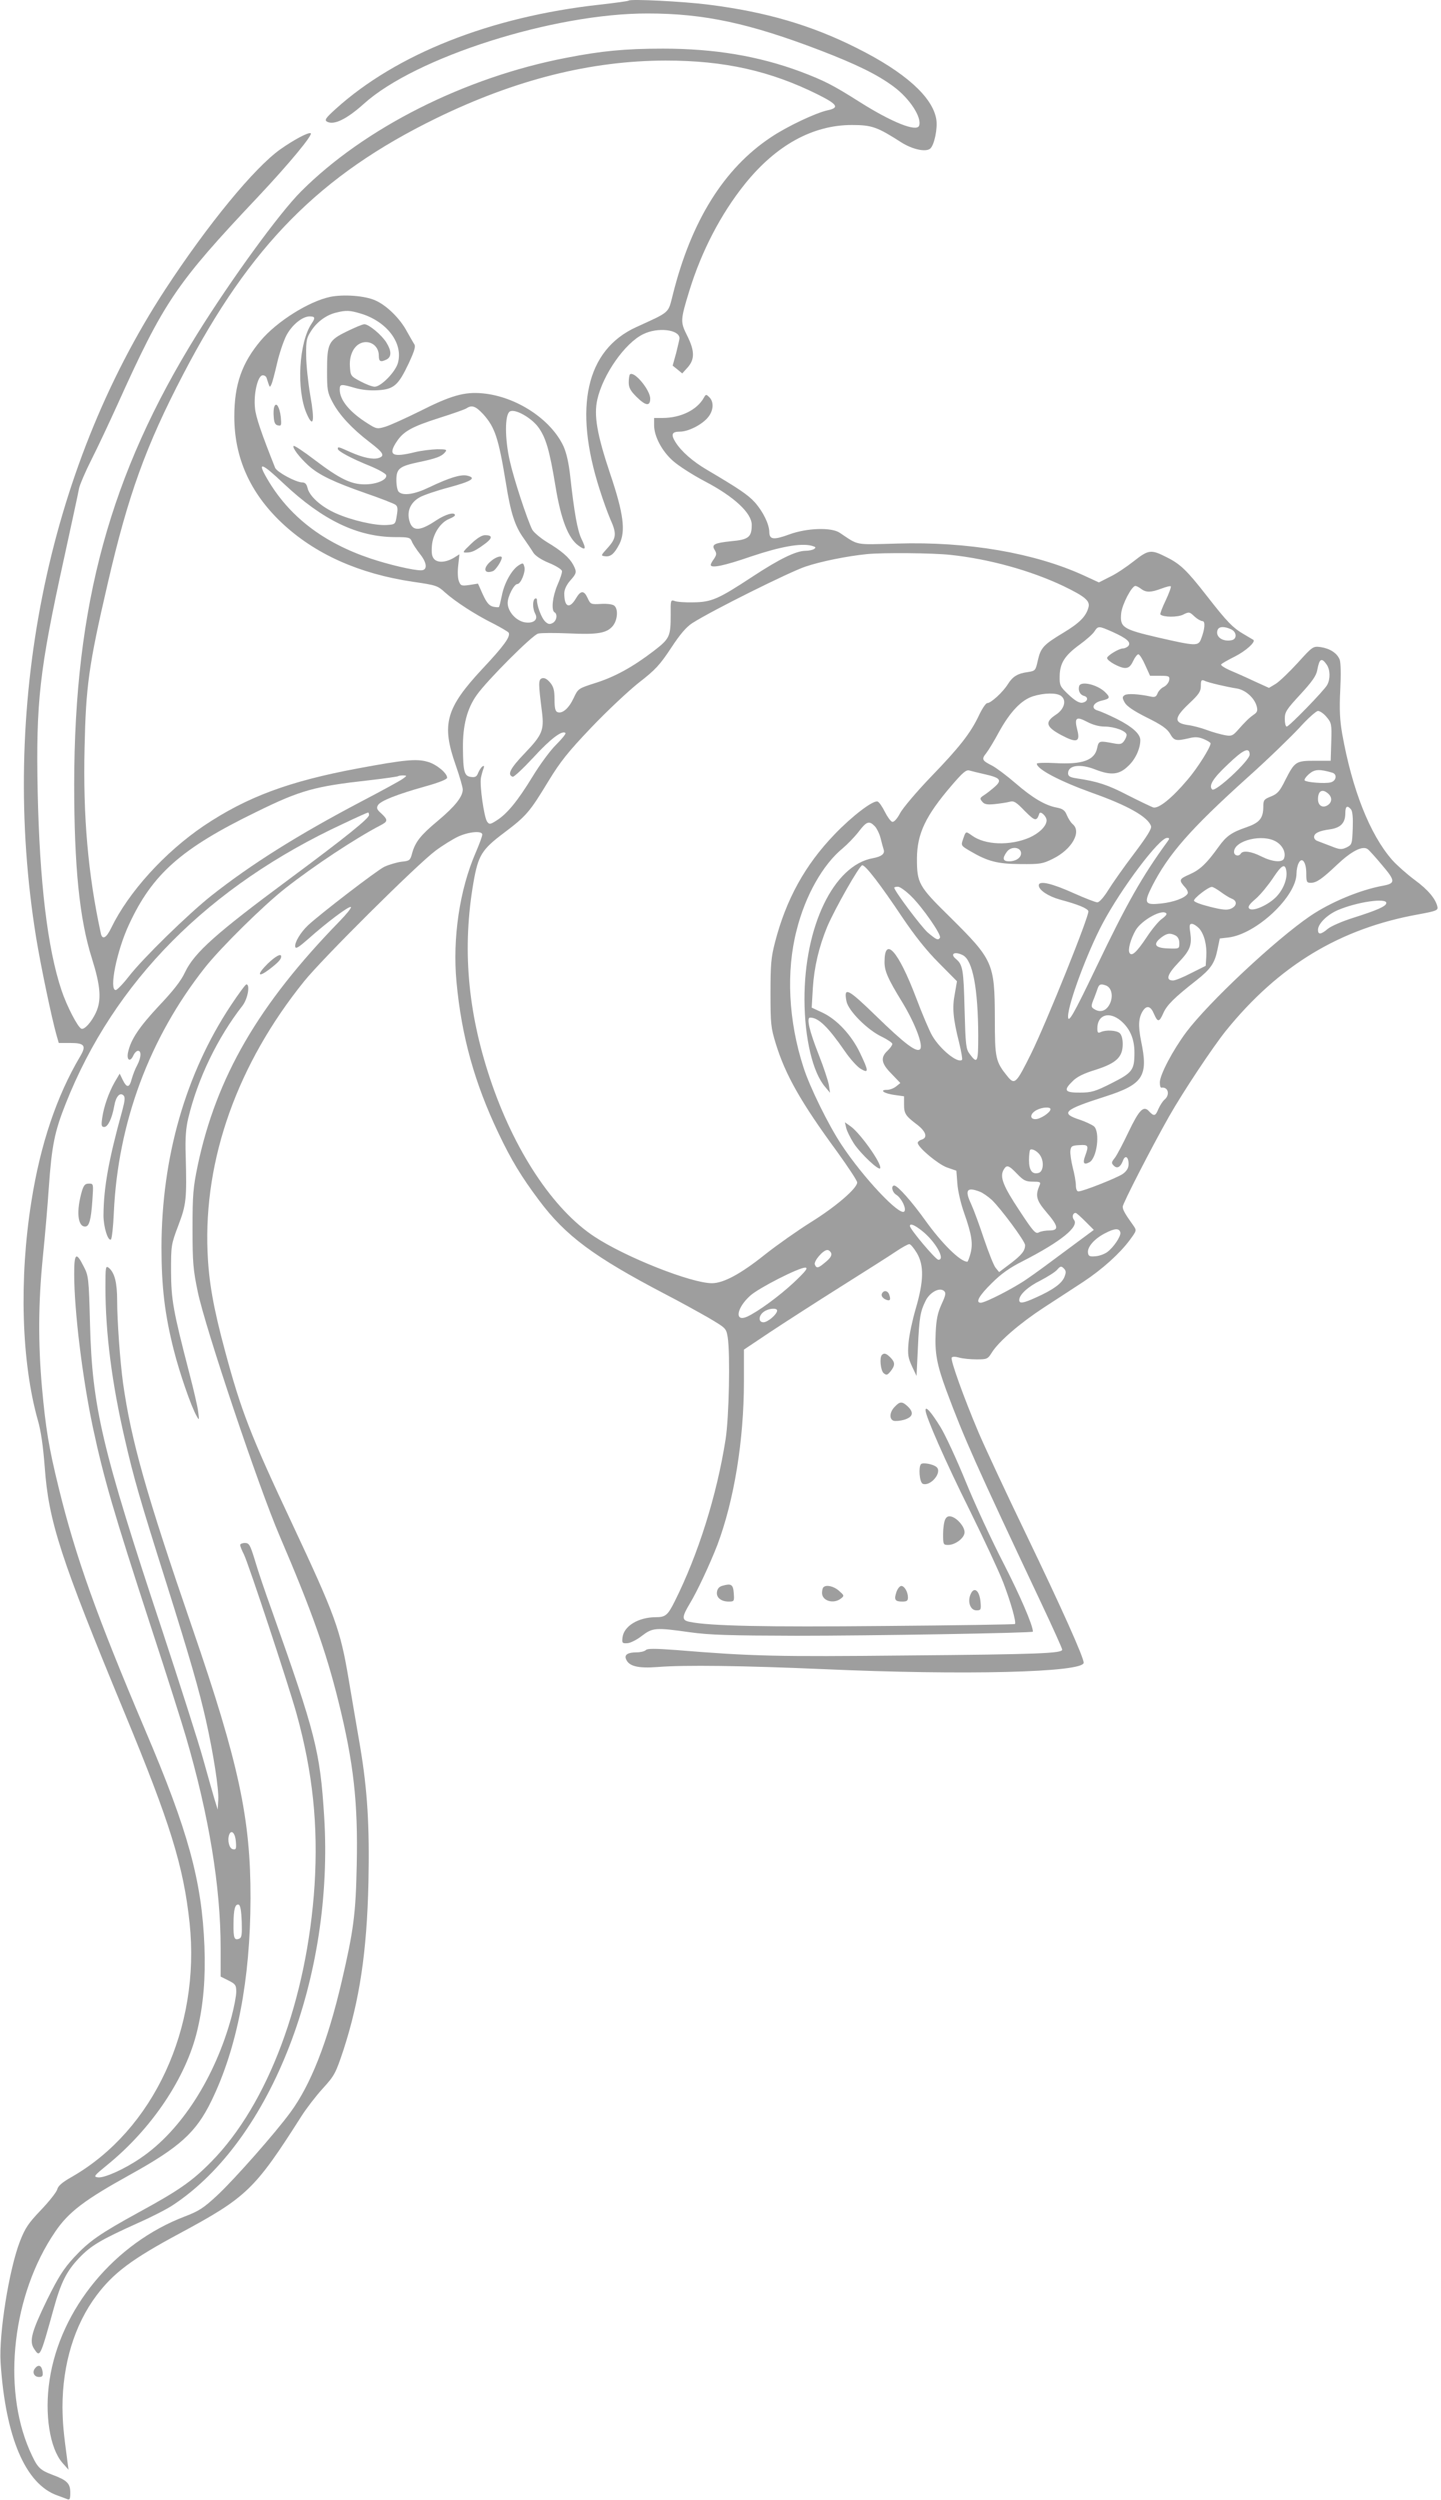 <?xml version="1.0" standalone="no"?>
<!DOCTYPE svg PUBLIC "-//W3C//DTD SVG 20010904//EN"
 "http://www.w3.org/TR/2001/REC-SVG-20010904/DTD/svg10.dtd">
<svg version="1.0" xmlns="http://www.w3.org/2000/svg"
 width="738pt" height="1280pt" viewBox="0 0 738 1280"
 preserveAspectRatio="xMidYMid meet">
<g transform="translate(0,1280) scale(0.1,-0.1)"
fill="#9e9e9e" stroke="none">
<path d="M3220 12797 c-3 -3 -70 -12 -150 -21 -559 -62 -1040 -253 -1351 -534
-52 -47 -58 -57 -44 -65 35 -19 100 12 189 92 264 238 972 463 1453 462 289 0
521 -50 884 -189 187 -72 293 -124 375 -185 82 -60 147 -159 131 -201 -13 -33
-142 19 -306 123 -136 86 -179 108 -303 155 -214 79 -438 117 -703 117 -194 0
-316 -12 -495 -47 -520 -100 -1035 -360 -1359 -685 -110 -110 -356 -448 -531
-729 -447 -719 -629 -1388 -630 -2306 0 -421 27 -691 91 -892 44 -140 50 -213
20 -277 -22 -47 -58 -88 -74 -82 -18 6 -75 116 -102 197 -72 215 -112 554
-122 1015 -9 463 8 618 136 1201 38 175 73 335 76 354 4 19 33 87 65 150 32
63 90 187 130 275 240 532 300 621 723 1069 159 169 283 319 268 324 -14 5
-88 -35 -156 -83 -133 -95 -370 -383 -588 -716 -608 -929 -851 -2150 -662
-3319 23 -141 79 -410 105 -502 l11 -38 60 0 c72 0 82 -14 50 -68 -120 -202
-204 -450 -250 -742 -64 -399 -51 -825 33 -1122 16 -55 27 -135 35 -238 20
-280 80 -465 409 -1260 234 -565 302 -785 333 -1075 57 -538 -185 -1061 -604
-1301 -48 -27 -70 -46 -74 -64 -4 -14 -41 -61 -83 -105 -65 -68 -81 -92 -108
-161 -56 -145 -108 -474 -99 -619 25 -385 128 -625 292 -682 17 -6 38 -14 48
-18 14 -6 17 -1 17 32 0 48 -16 64 -91 92 -68 26 -78 37 -118 127 -141 325
-86 797 130 1115 69 103 151 165 384 294 255 141 339 217 417 377 133 272 200
622 201 1038 1 409 -60 693 -298 1385 -235 683 -313 957 -355 1255 -15 110
-30 318 -30 421 0 92 -13 143 -43 168 -16 12 -17 4 -17 -100 0 -233 33 -492
100 -780 45 -196 75 -301 215 -744 116 -369 165 -538 200 -694 38 -170 66
-350 63 -405 l-3 -51 -17 55 c-9 30 -35 123 -58 205 -23 83 -118 380 -210 660
-308 929 -358 1140 -369 1566 -6 236 -8 248 -32 294 -39 78 -49 70 -49 -38 0
-188 42 -530 95 -782 57 -267 108 -440 295 -1015 82 -250 164 -509 183 -575
118 -404 177 -767 177 -1080 l0 -145 40 -20 c36 -18 40 -24 40 -58 0 -20 -11
-78 -24 -127 -84 -311 -259 -585 -467 -725 -80 -55 -184 -102 -217 -98 -25 3
-21 8 49 65 227 185 402 446 459 686 32 132 43 269 37 432 -13 334 -83 590
-303 1106 -248 584 -357 888 -444 1244 -51 208 -66 303 -85 510 -20 229 -19
431 4 665 11 107 25 269 31 360 15 215 30 287 86 428 248 627 732 1115 1425
1436 65 31 121 56 124 56 3 0 5 -6 5 -13 0 -17 -116 -111 -410 -329 -374 -277
-484 -375 -532 -475 -20 -44 -61 -96 -134 -173 -101 -108 -144 -172 -158 -237
-9 -40 10 -53 26 -19 6 14 17 26 25 26 18 0 16 -35 -4 -73 -10 -18 -22 -49
-28 -70 -12 -47 -25 -49 -46 -7 l-16 33 -26 -44 c-30 -53 -56 -126 -64 -186
-5 -36 -3 -43 11 -43 19 0 40 45 51 107 8 48 29 73 48 54 8 -8 7 -26 -6 -74
-71 -257 -96 -396 -97 -540 0 -59 23 -133 38 -123 5 3 12 65 15 138 21 460
182 893 465 1252 80 102 301 320 412 407 150 118 363 258 488 323 39 20 40 28
5 61 -23 20 -26 28 -17 43 14 22 97 55 240 95 72 20 114 37 114 45 0 24 -56
70 -101 82 -56 16 -119 10 -355 -34 -354 -66 -569 -146 -790 -294 -201 -136
-386 -340 -475 -524 -25 -52 -46 -62 -53 -25 -65 299 -91 597 -83 945 7 321
21 423 118 842 105 455 195 705 388 1075 343 658 700 1019 1296 1310 407 198
790 294 1174 295 302 0 538 -53 784 -176 97 -49 107 -66 44 -79 -61 -14 -206
-82 -289 -138 -241 -160 -408 -429 -502 -805 -25 -98 -11 -86 -188 -167 -256
-117 -322 -410 -187 -831 17 -54 42 -123 55 -153 33 -73 31 -96 -13 -145 -36
-40 -37 -41 -15 -44 29 -4 48 12 74 62 33 66 22 156 -47 360 -68 203 -84 299
-66 380 29 129 142 290 235 335 74 37 186 24 186 -21 0 -5 -8 -39 -17 -75
l-18 -65 25 -20 24 -20 28 31 c37 42 36 85 -3 163 -35 70 -35 78 12 231 62
201 161 392 284 545 160 199 348 302 548 302 102 0 130 -10 253 -89 57 -36
125 -51 148 -32 21 18 39 104 31 151 -19 114 -161 241 -405 363 -234 118 -467
186 -760 223 -134 17 -400 30 -410 21z m-1155 -3983 c-11 -9 -110 -63 -219
-120 -321 -169 -560 -319 -765 -481 -118 -94 -347 -317 -421 -412 -30 -39 -61
-70 -67 -70 -36 -2 5 201 67 334 120 260 268 391 655 579 224 110 296 130 575
161 80 9 147 19 149 21 2 2 14 4 25 4 21 -1 21 -1 1 -16z m-857 -5443 c3 -37
1 -42 -15 -39 -19 3 -30 46 -19 75 11 28 31 7 34 -36z m30 -409 c2 -68 0 -83
-13 -88 -25 -10 -30 3 -29 75 0 75 8 105 27 99 8 -3 13 -32 15 -86z"/>
<path d="M1691 11280 c-109 -23 -272 -125 -355 -223 -97 -115 -136 -225 -136
-390 0 -209 80 -389 241 -542 170 -161 397 -263 676 -304 116 -17 124 -19 163
-55 53 -47 154 -113 247 -159 39 -20 74 -41 78 -46 11 -19 -23 -67 -135 -186
-187 -201 -210 -283 -136 -493 20 -57 36 -113 36 -124 0 -37 -40 -87 -127
-160 -89 -74 -117 -109 -133 -169 -9 -34 -13 -37 -54 -41 -24 -3 -64 -15 -88
-26 -40 -20 -329 -242 -391 -300 -38 -36 -69 -88 -65 -109 2 -13 17 -4 66 39
94 84 211 172 219 164 4 -4 -23 -37 -59 -74 -414 -425 -629 -795 -725 -1247
-24 -116 -27 -151 -27 -325 0 -174 3 -209 27 -325 40 -189 311 -997 420 -1251
163 -380 237 -590 300 -844 78 -314 101 -518 94 -838 -5 -252 -16 -335 -77
-597 -73 -312 -159 -530 -264 -672 -78 -106 -281 -336 -370 -420 -73 -68 -96
-83 -169 -111 -360 -137 -638 -472 -693 -837 -27 -174 1 -351 66 -425 l31 -35
-6 45 c-20 148 -24 194 -25 275 0 220 61 421 174 572 88 117 182 187 426 318
344 185 385 225 623 599 26 41 76 106 111 144 59 65 65 76 105 196 83 256 120
503 128 858 6 289 -5 473 -43 698 -14 80 -40 235 -59 346 -42 250 -68 322
-287 789 -216 459 -263 581 -346 890 -59 219 -83 353 -89 505 -20 477 154 963
494 1385 93 116 577 597 673 669 36 27 88 59 115 72 56 26 125 32 125 11 0 -8
-15 -49 -34 -93 -82 -189 -119 -437 -98 -662 26 -279 93 -518 215 -774 65
-137 118 -224 208 -344 136 -182 281 -289 644 -479 72 -37 171 -92 222 -121
91 -54 92 -54 100 -101 13 -84 7 -410 -11 -523 -45 -287 -141 -591 -261 -830
-35 -70 -47 -80 -96 -80 -90 0 -165 -46 -171 -105 -3 -27 -1 -30 26 -28 15 1
49 18 74 38 54 41 69 43 245 18 99 -14 201 -17 547 -18 372 0 1210 14 1210 21
0 33 -66 185 -151 351 -60 116 -147 304 -193 417 -46 113 -104 238 -129 279
-49 79 -77 110 -77 87 0 -31 103 -265 226 -512 72 -146 150 -313 172 -370 39
-102 68 -205 60 -213 -2 -2 -303 -7 -668 -10 -615 -6 -894 0 -997 21 -42 8
-42 24 0 94 39 64 105 207 141 300 86 229 136 536 136 837 l0 163 133 89 c74
49 237 154 364 234 127 80 255 161 284 181 30 20 59 36 66 36 7 0 24 -21 39
-46 37 -63 35 -144 -6 -284 -17 -58 -34 -137 -37 -176 -5 -60 -2 -77 18 -120
l23 -49 7 145 c7 155 12 185 40 241 21 42 70 69 93 50 12 -10 10 -21 -12 -69
-20 -44 -27 -78 -30 -146 -5 -103 6 -163 55 -296 90 -242 151 -379 482 -1080
61 -129 111 -240 111 -246 0 -19 -113 -24 -800 -30 -657 -7 -790 -4 -1178 28
-108 8 -146 8 -154 0 -7 -7 -28 -12 -48 -12 -44 0 -63 -12 -54 -34 14 -37 61
-49 163 -41 135 11 436 7 851 -11 718 -32 1330 -17 1330 33 0 28 -113 280
-295 658 -101 209 -210 443 -243 520 -77 182 -145 372 -138 384 4 6 18 6 39 0
17 -5 57 -9 89 -9 53 0 57 2 77 34 35 57 144 151 268 232 65 42 155 101 201
131 97 64 187 145 238 214 36 49 36 49 18 75 -43 60 -54 80 -54 96 0 16 150
308 238 463 71 125 222 352 290 437 271 335 585 525 989 597 86 16 98 20 95
37 -8 40 -47 88 -117 139 -40 30 -91 75 -115 102 -114 130 -205 360 -256 646
-12 70 -15 123 -10 223 4 79 3 141 -3 157 -13 33 -50 57 -98 64 -38 5 -41 3
-116 -80 -43 -47 -94 -96 -113 -108 l-35 -21 -77 35 c-42 20 -99 45 -125 56
-27 12 -46 25 -43 29 3 5 35 23 71 41 55 28 107 74 94 85 -2 1 -22 13 -44 26
-61 35 -89 64 -195 200 -100 128 -134 162 -205 197 -80 41 -93 39 -168 -20
-38 -30 -93 -67 -124 -81 l-55 -28 -78 36 c-252 115 -593 174 -955 163 -222
-6 -195 -11 -294 55 -42 29 -168 25 -258 -8 -82 -30 -103 -27 -103 13 -1 40
-32 104 -75 152 -35 38 -79 68 -245 166 -73 43 -131 94 -161 142 -24 39 -18
53 23 53 43 0 112 35 143 72 29 34 33 79 8 104 -16 16 -18 16 -28 -2 -35 -63
-119 -104 -212 -104 l-43 0 0 -37 c0 -57 40 -133 97 -183 28 -25 101 -72 164
-105 149 -78 239 -162 239 -222 0 -63 -16 -76 -105 -84 -87 -9 -103 -17 -84
-46 10 -17 9 -24 -4 -44 -10 -13 -17 -27 -17 -31 0 -19 68 -5 207 43 149 50
253 69 309 55 22 -6 25 -9 13 -17 -7 -5 -27 -9 -44 -9 -49 -1 -132 -41 -272
-133 -175 -115 -209 -130 -303 -131 -41 -1 -84 2 -95 7 -20 7 -21 4 -20 -70 0
-112 -5 -123 -87 -186 -107 -82 -200 -133 -299 -164 -87 -28 -88 -28 -111 -77
-24 -52 -58 -82 -83 -72 -11 4 -15 21 -15 65 0 48 -5 65 -23 87 -17 19 -29 25
-42 21 -18 -8 -18 -25 1 -174 11 -91 1 -116 -87 -208 -76 -79 -93 -112 -63
-122 6 -2 54 43 107 100 86 94 147 140 163 124 4 -3 -18 -30 -47 -59 -30 -29
-85 -104 -122 -165 -77 -126 -131 -191 -184 -224 -33 -21 -37 -21 -48 -6 -16
22 -39 187 -32 224 3 15 9 37 13 47 5 14 4 17 -5 12 -7 -5 -16 -19 -22 -33 -7
-19 -15 -24 -36 -21 -35 4 -41 25 -42 149 -1 115 21 201 71 271 55 77 285 307
314 314 15 4 86 4 158 1 148 -7 195 1 226 40 23 30 27 85 6 102 -8 7 -37 11
-68 9 -51 -3 -54 -2 -68 29 -19 42 -36 41 -61 -2 -33 -55 -59 -43 -59 27 0 19
11 43 30 65 34 38 35 44 16 81 -20 37 -60 72 -134 116 -34 21 -68 50 -76 64
-26 52 -94 258 -115 352 -26 114 -26 237 0 253 25 16 108 -30 145 -79 39 -53
58 -115 89 -304 28 -170 65 -265 117 -303 38 -28 42 -19 16 34 -21 44 -37 135
-58 324 -7 64 -19 117 -34 150 -64 138 -242 255 -414 271 -93 9 -163 -11 -323
-92 -73 -36 -152 -72 -176 -79 -40 -12 -45 -12 -90 17 -91 57 -143 119 -143
173 0 29 5 30 77 9 35 -10 79 -15 119 -12 81 5 104 25 157 137 31 67 37 88 28
100 -6 9 -22 38 -37 64 -34 65 -104 134 -162 159 -53 24 -162 32 -231 18z
m155 -85 c135 -40 220 -152 192 -253 -13 -47 -87 -122 -119 -122 -13 0 -46 13
-74 28 -49 26 -50 28 -53 77 -4 66 28 118 75 123 40 4 73 -26 73 -68 0 -32 9
-36 41 -20 25 14 24 44 -2 86 -24 39 -90 94 -113 94 -9 0 -49 -17 -90 -37 -94
-46 -101 -61 -101 -203 0 -96 2 -110 28 -159 35 -66 99 -135 189 -204 72 -55
81 -71 47 -82 -28 -9 -78 1 -144 30 -62 28 -65 29 -65 17 0 -12 71 -50 163
-87 46 -19 83 -40 85 -48 5 -24 -50 -47 -110 -47 -71 0 -129 29 -256 125 -56
43 -105 75 -108 72 -9 -8 29 -58 75 -100 54 -49 130 -85 293 -142 76 -26 144
-53 153 -59 12 -9 13 -21 7 -56 -7 -45 -8 -45 -51 -48 -59 -4 -181 24 -261 60
-75 33 -136 88 -145 130 -5 20 -13 28 -27 28 -32 0 -130 53 -139 75 -70 176
-99 260 -103 305 -8 70 13 163 37 168 9 2 19 -4 22 -12 17 -53 16 -52 24 -36
5 8 18 58 30 110 12 52 34 117 49 145 29 53 81 95 118 95 27 0 30 -7 11 -35
-67 -97 -80 -342 -26 -464 34 -77 42 -38 18 95 -11 65 -21 157 -21 204 -1 78
2 90 27 128 30 46 79 81 129 92 48 12 68 11 122 -5z m629 -516 c60 -67 78
-121 116 -352 24 -152 46 -221 91 -283 18 -26 40 -58 49 -73 10 -16 39 -36 80
-53 35 -14 65 -33 67 -41 2 -8 -9 -40 -23 -72 -25 -58 -33 -129 -15 -140 17
-10 11 -44 -10 -55 -15 -8 -24 -6 -39 9 -18 18 -41 78 -41 109 0 7 -4 10 -10
7 -13 -8 -13 -51 1 -77 17 -31 -9 -52 -55 -44 -45 9 -86 56 -86 99 0 34 33 97
50 97 17 0 42 61 36 86 -6 23 -7 24 -32 8 -35 -24 -72 -91 -84 -154 -6 -29
-12 -55 -15 -58 -2 -2 -16 -1 -30 2 -20 5 -33 21 -52 62 l-25 56 -44 -7 c-41
-6 -45 -4 -54 20 -6 15 -7 51 -3 82 l6 55 -24 -15 c-41 -26 -84 -30 -104 -11
-13 14 -16 30 -13 70 5 61 44 120 90 138 15 6 28 14 28 18 0 19 -49 5 -97 -27
-88 -59 -126 -57 -139 10 -8 44 12 84 54 108 18 11 85 34 149 51 119 32 146
49 95 61 -33 7 -91 -11 -194 -60 -74 -36 -134 -45 -156 -23 -7 7 -12 33 -12
60 0 59 16 71 115 92 87 18 117 29 134 50 12 14 8 16 -40 16 -30 -1 -81 -7
-114 -15 -117 -29 -140 -15 -92 56 34 51 78 75 216 119 69 22 133 44 141 50
27 18 47 10 85 -31z m-1022 -355 c200 -188 378 -273 570 -274 71 0 78 -2 86
-22 5 -13 23 -40 40 -62 39 -48 42 -86 7 -86 -41 0 -164 29 -257 60 -245 82
-420 217 -532 411 -51 88 -28 81 86 -27z m3415 -365 c198 -21 410 -80 577
-159 110 -53 138 -76 130 -108 -12 -47 -45 -81 -128 -131 -103 -62 -117 -77
-132 -143 -11 -51 -13 -53 -51 -59 -53 -7 -78 -23 -103 -63 -25 -40 -86 -96
-105 -96 -7 0 -26 -28 -42 -62 -43 -91 -99 -163 -247 -316 -73 -76 -143 -159
-157 -185 -15 -29 -31 -46 -40 -45 -8 2 -25 25 -38 51 -13 26 -29 50 -37 53
-22 9 -131 -74 -221 -168 -152 -158 -248 -333 -305 -553 -20 -77 -23 -114 -23
-260 0 -156 2 -177 27 -258 49 -160 129 -301 313 -552 57 -79 104 -150 104
-159 0 -30 -108 -123 -233 -201 -69 -43 -177 -119 -239 -168 -125 -100 -213
-147 -272 -147 -105 0 -440 132 -601 238 -212 139 -413 442 -536 812 -115 346
-142 669 -84 1003 24 137 42 167 155 252 117 88 133 108 229 266 61 100 100
149 220 275 80 84 190 187 243 229 84 65 107 90 164 176 47 72 79 109 110 129
102 65 496 261 579 289 80 27 215 54 315 64 81 8 338 6 428 -4z m976 -174 c25
-19 50 -19 103 1 24 9 46 15 49 12 3 -3 -9 -36 -26 -72 -18 -37 -30 -70 -27
-72 15 -15 88 -15 116 -1 30 15 33 15 58 -9 14 -13 33 -24 41 -24 16 0 13 -41
-7 -92 -14 -37 -28 -36 -220 8 -181 42 -196 52 -189 124 5 46 54 140 73 140 5
0 19 -7 29 -15z m-147 -220 c73 -33 97 -53 82 -72 -6 -7 -19 -13 -28 -13 -20
0 -81 -37 -81 -49 0 -15 65 -51 92 -51 18 0 29 9 41 35 9 19 21 35 27 35 6 0
22 -25 35 -55 l25 -55 51 0 c46 0 50 -2 47 -22 -2 -12 -14 -28 -28 -35 -13 -6
-28 -22 -32 -34 -7 -17 -14 -20 -36 -15 -61 13 -118 16 -132 7 -13 -9 -13 -14
0 -38 11 -19 46 -43 114 -77 75 -37 103 -57 118 -82 21 -37 30 -39 96 -24 32
8 50 7 77 -4 19 -8 35 -18 35 -22 0 -20 -68 -128 -118 -186 -80 -95 -149 -150
-176 -142 -11 4 -70 32 -131 63 -102 53 -154 70 -262 86 -33 5 -43 11 -43 26
0 41 62 50 140 19 80 -31 122 -27 168 18 37 34 62 89 62 133 0 31 -41 68 -118
107 -42 21 -88 41 -100 44 -37 10 -24 41 21 51 43 10 45 16 15 45 -41 38 -122
56 -131 30 -7 -23 4 -46 25 -51 25 -7 18 -31 -10 -35 -15 -2 -37 11 -69 41
-44 42 -47 47 -46 95 1 67 26 106 103 162 33 24 67 54 75 67 19 29 22 29 92
-2z m608 13 c30 -14 31 -51 2 -56 -47 -9 -84 19 -71 53 7 18 34 19 69 3z m489
-180 c19 -27 20 -74 3 -105 -16 -29 -195 -213 -207 -213 -6 0 -10 18 -10 39 0
36 8 48 80 126 59 64 81 95 86 123 11 60 22 67 48 30z m-554 -104 c30 -7 73
-16 94 -19 45 -7 91 -49 102 -91 6 -22 3 -31 -15 -43 -23 -16 -41 -33 -86 -84
-22 -24 -30 -27 -62 -21 -21 4 -62 15 -91 26 -29 11 -74 23 -100 26 -71 11
-69 37 7 109 51 48 61 62 61 91 0 29 3 33 18 27 9 -5 42 -14 72 -21z m-806
-57 c30 -22 17 -68 -26 -96 -58 -38 -52 -62 26 -104 79 -42 99 -37 84 23 -17
65 -7 74 48 45 30 -16 63 -25 91 -25 51 0 113 -23 113 -43 0 -7 -6 -21 -14
-32 -11 -15 -20 -17 -52 -11 -74 14 -77 14 -85 -24 -13 -63 -76 -85 -216 -77
-51 3 -93 1 -93 -3 0 -28 118 -90 285 -150 181 -64 285 -123 300 -170 4 -13
-21 -53 -88 -142 -51 -67 -110 -151 -131 -185 -23 -37 -46 -63 -56 -63 -9 0
-63 21 -119 46 -115 52 -181 67 -181 41 0 -24 48 -56 109 -73 93 -25 139 -44
145 -59 7 -19 -215 -571 -294 -731 -74 -149 -83 -159 -117 -119 -65 80 -68 93
-68 305 -1 279 -9 296 -230 515 -161 158 -169 173 -169 300 1 127 44 218 179
375 56 65 73 80 90 75 11 -3 46 -12 78 -19 80 -18 90 -30 52 -64 -17 -15 -41
-34 -55 -43 -22 -14 -23 -18 -10 -33 11 -14 25 -17 64 -13 28 3 62 8 77 12 21
6 33 -1 77 -47 53 -53 61 -55 75 -13 6 15 37 -15 37 -35 0 -29 -37 -66 -89
-89 -99 -42 -226 -38 -293 11 -33 23 -31 24 -46 -19 -11 -32 -10 -33 34 -59
93 -55 142 -67 259 -68 101 -1 115 1 167 27 98 48 149 139 101 178 -9 8 -22
28 -29 45 -10 25 -21 33 -51 39 -60 11 -124 49 -211 124 -45 39 -100 80 -121
91 -52 26 -55 33 -30 64 11 14 41 63 65 108 58 105 115 164 174 183 58 18 121
19 144 2z m1360 -108 c25 -30 27 -36 24 -128 l-3 -96 -81 0 c-97 0 -103 -4
-151 -98 -29 -59 -40 -71 -74 -85 -35 -14 -39 -18 -39 -51 0 -60 -19 -83 -85
-106 -79 -27 -105 -46 -145 -102 -61 -85 -94 -116 -148 -140 -55 -24 -56 -29
-21 -68 10 -11 15 -25 11 -31 -14 -22 -71 -43 -136 -50 -84 -9 -89 2 -46 88
84 165 197 294 490 558 102 91 220 206 264 253 43 48 87 87 96 87 10 0 30 -14
44 -31z m-394 -193 c0 -30 -176 -194 -192 -178 -19 19 4 57 81 129 80 77 111
90 111 49z m423 -92 c27 -8 21 -43 -9 -50 -29 -7 -121 0 -132 10 -4 4 6 19 22
33 29 25 53 26 119 7z m-18 -110 c19 -19 16 -43 -6 -57 -26 -16 -49 -1 -49 31
0 45 24 56 55 26z m114 -78 c8 -9 11 -45 9 -97 -3 -81 -4 -84 -32 -98 -26 -12
-35 -11 -80 7 -28 11 -59 22 -68 26 -10 3 -18 12 -18 20 0 20 24 32 82 40 55
8 78 33 78 83 0 35 10 42 29 19z m-2440 -85 c11 -11 25 -39 31 -63 6 -24 13
-50 16 -59 6 -21 -12 -35 -56 -43 -200 -36 -351 -348 -350 -725 1 -197 42
-372 106 -446 l25 -30 -6 40 c-4 22 -27 92 -52 155 -48 122 -64 190 -44 190
43 0 92 -48 177 -171 28 -41 65 -82 83 -92 41 -24 40 -11 -4 81 -43 91 -118
172 -192 207 l-56 26 6 102 c7 107 31 208 73 311 39 92 166 316 180 316 17 0
93 -99 204 -265 64 -95 124 -171 188 -235 l93 -94 -11 -64 c-14 -71 -9 -127
22 -250 11 -45 18 -85 15 -88 -20 -21 -111 52 -152 122 -15 25 -53 115 -85
200 -90 236 -160 314 -160 178 0 -46 17 -85 90 -204 67 -110 110 -224 92 -242
-18 -18 -78 27 -225 170 -145 141 -167 152 -152 76 9 -49 109 -149 183 -183
28 -14 52 -30 52 -36 0 -6 -11 -22 -25 -35 -37 -35 -32 -65 21 -118 l45 -47
-21 -17 c-12 -10 -33 -18 -47 -18 -42 0 -15 -19 37 -26 l50 -7 0 -41 c0 -48 7
-59 68 -105 45 -35 54 -66 22 -76 -11 -3 -20 -11 -20 -16 0 -23 103 -109 149
-126 l49 -17 5 -65 c2 -36 18 -105 35 -152 39 -111 46 -157 32 -208 -6 -22
-13 -41 -16 -41 -36 0 -130 93 -214 210 -70 98 -143 180 -160 180 -18 0 -11
-35 10 -47 28 -18 54 -73 41 -86 -24 -24 -212 176 -322 343 -65 98 -162 294
-194 395 -77 237 -90 491 -35 703 44 176 134 335 235 418 24 20 61 58 82 85
41 54 54 58 82 30z m1500 -80 c-130 -178 -210 -320 -365 -644 -116 -242 -144
-291 -144 -251 0 63 98 327 176 474 97 183 291 440 331 440 13 0 14 -3 2 -19z
m558 -1 c33 -20 50 -57 39 -85 -8 -23 -60 -18 -116 10 -51 26 -94 32 -105 15
-10 -17 -35 -11 -35 8 0 59 148 95 217 52z m-1308 -54 c4 -25 -24 -46 -61 -46
-32 0 -36 15 -12 48 20 29 67 27 73 -2z m1776 16 c6 -4 39 -40 73 -81 69 -81
70 -94 4 -106 -119 -22 -269 -85 -372 -155 -179 -122 -520 -442 -635 -595 -69
-93 -135 -218 -135 -257 0 -16 3 -27 8 -27 35 6 46 -37 15 -62 -9 -8 -22 -29
-30 -46 -15 -38 -23 -40 -48 -13 -28 31 -50 10 -106 -107 -28 -59 -59 -118
-70 -132 -17 -21 -18 -26 -5 -39 17 -17 34 -9 47 25 11 31 29 21 29 -17 0 -20
-9 -35 -29 -50 -30 -21 -205 -90 -228 -90 -8 0 -13 13 -13 31 0 17 -7 58 -16
91 -8 33 -14 72 -12 87 3 23 8 26 46 28 46 3 49 -2 30 -54 -14 -38 -8 -49 21
-34 39 21 56 154 24 184 -10 8 -43 24 -73 34 -101 33 -82 51 128 118 197 63
224 104 186 285 -16 80 -13 122 11 157 19 27 39 21 55 -18 19 -44 27 -44 48 4
18 41 56 79 171 169 72 57 92 87 106 155 l12 58 44 5 c143 17 349 210 349 328
0 18 5 42 11 53 17 34 39 5 39 -52 0 -44 2 -49 23 -49 29 0 57 19 134 92 75
71 132 100 158 80z m-417 -112 c6 -40 -16 -95 -52 -132 -42 -43 -121 -77 -138
-60 -9 9 0 22 34 51 25 22 64 70 88 106 44 67 62 77 68 35z m-1920 -130 c57
-56 155 -197 146 -211 -9 -15 -18 -11 -62 26 -34 30 -172 214 -172 230 0 3 8
5 19 5 10 0 41 -22 69 -50z m1583 24 c19 -14 44 -30 57 -35 29 -11 28 -37 -3
-51 -20 -9 -42 -7 -107 9 -48 12 -83 25 -83 32 0 13 72 69 91 70 5 1 26 -11
45 -25z m849 -57 c0 -17 -46 -37 -172 -77 -54 -17 -111 -42 -127 -55 -35 -30
-51 -32 -51 -6 0 31 46 77 101 101 98 42 249 64 249 37z m-1126 -55 c2 -4 -8
-16 -24 -27 -15 -10 -51 -53 -79 -96 -51 -76 -75 -97 -86 -78 -10 15 5 70 31
116 31 53 141 113 158 85z m166 -74 c27 -29 42 -87 38 -146 l-3 -47 -74 -37
c-40 -21 -82 -38 -93 -38 -39 0 -31 30 25 89 62 65 72 90 63 156 -6 37 -4 45
8 45 8 0 24 -10 36 -22z m-119 -38 c12 -7 19 -21 19 -39 0 -29 -1 -29 -57 -27
-68 2 -80 21 -37 55 30 23 46 26 75 11z m-1089 -101 c50 -27 77 -170 78 -412
0 -137 -4 -147 -44 -93 -19 25 -21 45 -26 229 -5 202 -9 228 -44 257 -33 27
-6 41 36 19z m733 -155 c27 -11 37 -51 21 -89 -16 -37 -45 -51 -76 -35 -24 13
-24 17 -6 61 7 19 16 42 19 52 7 18 16 21 42 11z m75 -180 c47 -40 70 -93 70
-163 0 -90 -10 -103 -117 -157 -83 -42 -103 -48 -160 -48 -80 -1 -88 11 -41
57 23 24 58 41 120 60 106 34 138 65 138 132 0 26 -6 47 -16 56 -17 14 -70 17
-96 5 -15 -7 -18 -3 -18 19 0 69 60 89 120 39z m-360 -453 c0 -17 -52 -51 -77
-51 -32 0 -27 30 7 47 29 15 70 17 70 4z m-50 -241 c18 -33 12 -78 -10 -85
-33 -10 -50 12 -50 65 0 25 3 50 6 53 10 9 42 -10 54 -33z m-121 -90 c33 -34
44 -40 81 -40 36 0 41 -2 35 -17 -24 -54 -18 -78 34 -139 62 -72 66 -94 15
-94 -19 0 -44 -4 -54 -10 -16 -9 -29 5 -99 112 -83 125 -101 171 -82 207 16
29 26 27 70 -19z m-192 -91 c15 -5 43 -25 62 -42 47 -45 171 -212 171 -232 0
-29 -18 -51 -76 -95 l-57 -43 -18 22 c-10 12 -36 79 -60 149 -23 70 -53 151
-66 179 -33 70 -21 87 44 62z m542 -153 l43 -43 -139 -103 c-76 -57 -167 -124
-203 -148 -67 -47 -214 -122 -237 -122 -29 0 -9 36 55 99 49 49 92 80 162 115
193 99 289 176 260 211 -11 14 -6 35 9 35 4 0 26 -20 50 -44z m-838 -47 c69
-54 123 -149 85 -149 -14 0 -146 157 -146 173 0 15 23 6 61 -24z m1017 -10 c3
-19 -35 -76 -68 -100 -14 -10 -41 -20 -60 -21 -29 -3 -36 1 -38 18 -4 29 32
71 86 99 51 27 75 28 80 4z m-1481 -105 c4 -12 -5 -26 -28 -45 -39 -33 -47
-35 -56 -13 -6 17 42 74 64 74 8 0 16 -7 20 -16z m1194 -123 c-14 -33 -58 -65
-145 -104 -66 -30 -86 -33 -86 -13 0 27 44 68 109 100 36 19 75 43 85 55 17
19 21 20 34 7 12 -12 13 -20 3 -45z m-1384 -26 c-76 -71 -184 -150 -240 -176
-66 -30 -56 43 15 107 44 40 249 144 282 144 16 -1 4 -17 -57 -75z m-87 -145
c0 -19 -48 -60 -70 -60 -27 0 -26 34 2 54 25 18 68 21 68 6z"/>
<path d="M1405 10718 c-4 -9 -5 -33 -3 -54 2 -29 8 -40 22 -42 17 -4 18 1 14
43 -6 51 -23 79 -33 53z"/>
<path d="M2412 10015 c-44 -42 -45 -45 -22 -44 27 0 47 10 98 48 35 27 34 41
-4 41 -16 0 -42 -16 -72 -45z"/>
<path d="M2518 9930 c-46 -36 -42 -72 7 -54 14 6 45 53 45 69 0 12 -29 4 -52
-15z"/>
<path d="M4334 7024 c4 -16 21 -50 38 -77 35 -54 131 -144 136 -128 8 24 -101
177 -150 213 l-31 22 7 -30z"/>
<path d="M3226 10883 c-3 -4 -6 -22 -6 -41 0 -27 9 -43 39 -73 47 -47 71 -51
71 -10 0 45 -83 144 -104 124z"/>
<path d="M1372 7867 c-57 -56 -54 -76 6 -31 47 36 62 52 62 67 0 17 -28 2 -68
-36z"/>
<path d="M1182 7652 c-231 -349 -354 -777 -355 -1237 0 -204 17 -346 63 -527
29 -115 89 -290 117 -338 13 -24 14 -22 8 22 -3 26 -24 116 -46 200 -83 320
-92 373 -93 518 0 132 0 137 37 235 41 108 44 134 38 360 -3 87 1 139 13 189
48 202 150 413 278 577 27 35 40 109 20 109 -5 0 -40 -48 -80 -108z"/>
<path d="M420 6703 c-30 -102 -23 -183 16 -183 21 0 30 34 37 133 6 87 6 87
-18 87 -19 0 -26 -8 -35 -37z"/>
<path d="M4516 6175 c-3 -9 3 -19 15 -26 25 -13 33 -7 24 20 -7 24 -30 28 -39
6z"/>
<path d="M4517 5863 c-14 -13 -7 -81 9 -94 14 -11 19 -10 35 10 24 30 24 46
-1 71 -21 21 -32 24 -43 13z"/>
<path d="M4582 5597 c-26 -27 -29 -62 -6 -71 9 -3 34 -1 55 5 45 14 51 37 17
69 -28 26 -40 25 -66 -3z"/>
<path d="M4717 5304 c-14 -15 -8 -94 9 -101 40 -15 102 60 70 86 -17 15 -69
24 -79 15z"/>
<path d="M4841 5021 c-6 -11 -11 -45 -11 -75 0 -54 1 -56 26 -56 37 0 84 36
84 65 0 28 -36 71 -67 80 -16 4 -25 0 -32 -14z"/>
<path d="M1230 4890 c0 -6 8 -27 19 -48 23 -46 228 -666 270 -817 83 -300 111
-571 92 -877 -38 -584 -238 -1121 -529 -1416 -96 -98 -166 -147 -366 -256
-206 -113 -259 -150 -338 -235 -53 -58 -79 -99 -137 -216 -79 -163 -92 -211
-67 -250 31 -47 31 -47 101 205 37 134 66 192 130 259 61 64 110 93 303 180
70 31 152 73 182 94 500 333 822 1165 770 1990 -21 331 -44 421 -268 1052 -34
94 -73 209 -87 258 -24 78 -29 87 -51 87 -13 0 -24 -5 -24 -10z"/>
<path d="M3700 4681 c-16 -4 -26 -15 -28 -31 -5 -29 21 -50 60 -50 28 0 29 2
26 42 -3 46 -13 52 -58 39z"/>
<path d="M4217 4673 c-4 -3 -7 -17 -7 -29 0 -40 58 -58 96 -29 19 15 18 16 -9
40 -27 24 -66 33 -80 18z"/>
<path d="M4591 4649 c-13 -39 -8 -49 30 -49 23 0 29 4 29 21 0 28 -18 59 -34
59 -8 0 -19 -14 -25 -31z"/>
<path d="M4969 4633 c-14 -38 2 -78 32 -78 22 0 24 3 21 40 -5 64 -35 86 -53
38z"/>
<path d="M180 675 c-17 -20 -6 -45 20 -45 17 0 21 5 18 27 -4 31 -20 40 -38
18z"/>
</g>
</svg>
